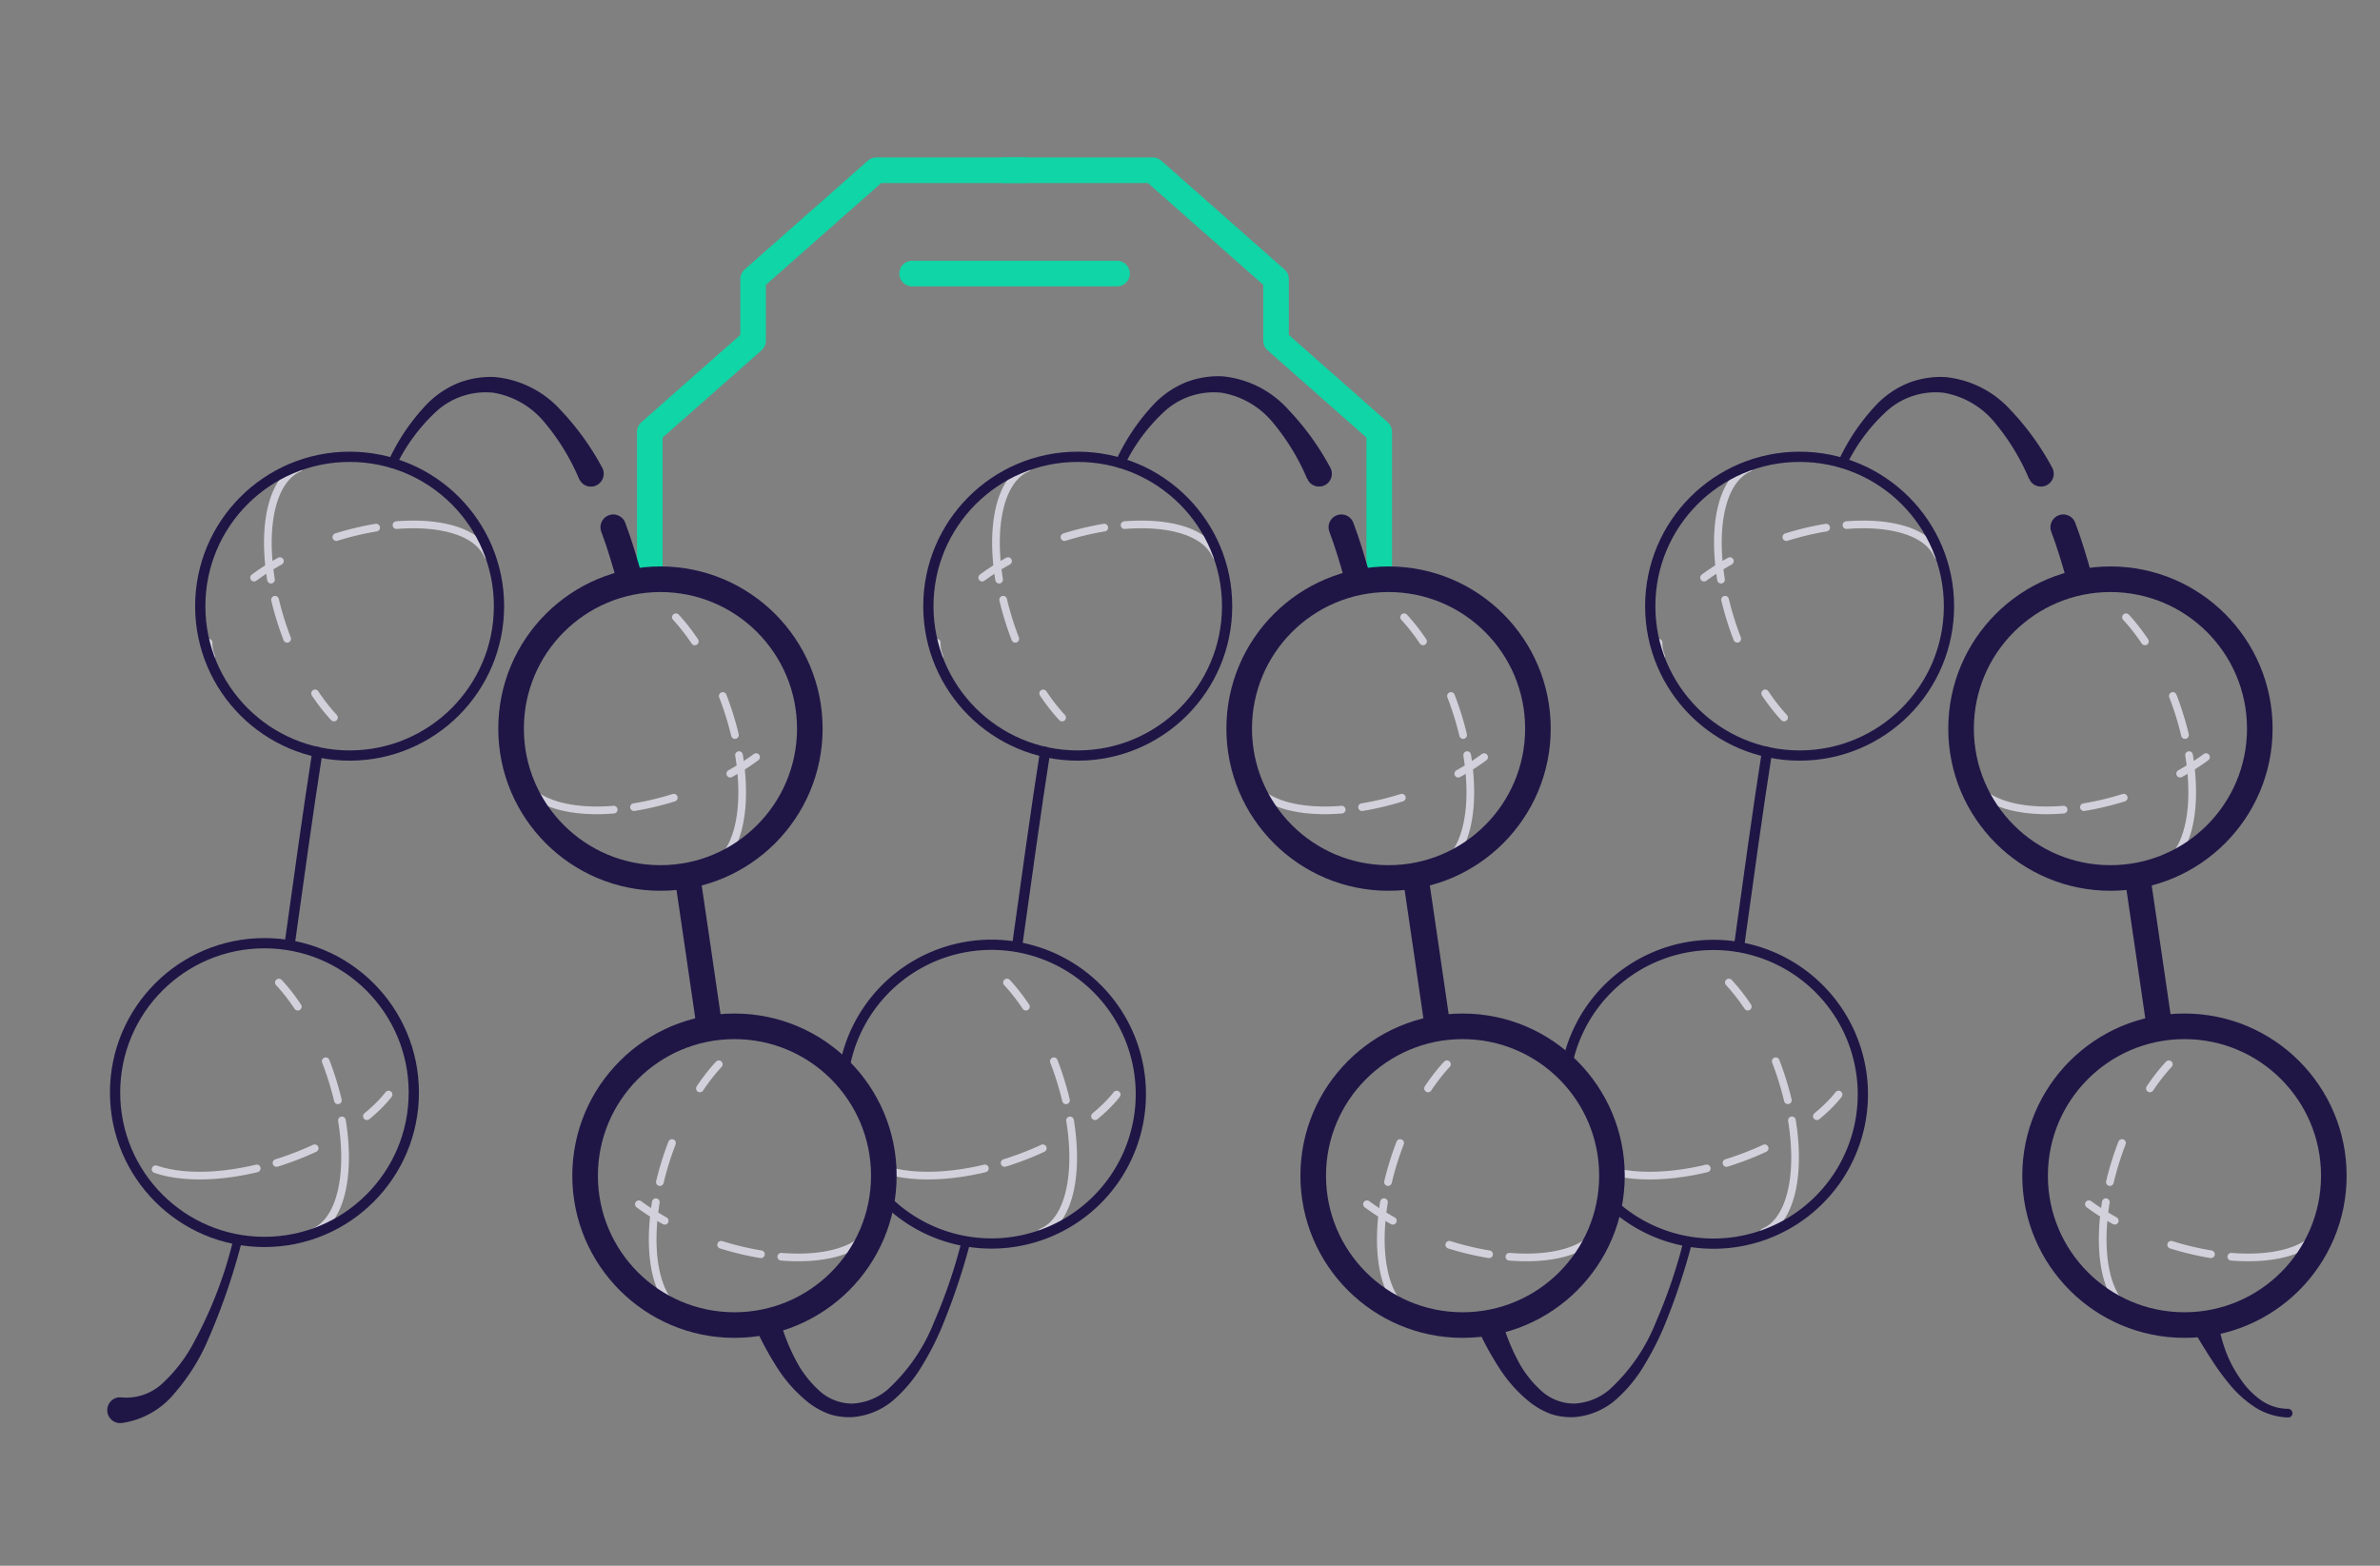 <svg xmlns="http://www.w3.org/2000/svg" viewBox="0 0 232.47 152.94"><rect x="0" y="0" width="232.47" height="152.94" fill="#808080" stroke="none"/><defs><style>.cls-1,.cls-2,.cls-3,.cls-4,.cls-5,.cls-7{fill:none;}.cls-1,.cls-2{stroke:#10d5a6;}.cls-1{stroke-linecap:square;}.cls-1,.cls-2,.cls-3,.cls-4,.cls-5,.cls-6,.cls-7{stroke-linejoin:round;}.cls-1,.cls-2,.cls-7{stroke-width:2.5px;}.cls-2,.cls-3,.cls-4,.cls-5,.cls-6,.cls-7{stroke-linecap:round;}.cls-3,.cls-4{stroke:#d2d0da;stroke-width:0.75px;}.cls-3{stroke-dasharray:12 2 4 6 3 8;}.cls-4{stroke-dasharray:10 2 4 6 3 8;}.cls-5,.cls-6,.cls-7{stroke:#1f1646;}.cls-6{fill:#fff;}.cls-8{fill:#1f1646;}</style></defs><g id="Layer_3" data-name="Layer 3"><polyline class="cls-1" points="63.47 56.58 63.47 42.18 73.56 33.28 73.56 27.26 85.6 16.63 99.1 16.63"/><polyline class="cls-1" points="134.72 56.58 134.72 42.18 124.64 33.28 124.64 27.26 112.6 16.63 99.1 16.63"/><line class="cls-2" x1="89.09" y1="26.72" x2="109.11" y2="26.72"/><path class="cls-3" d="M170.87,45.69c-3.48,1.47-4.1,8.71-1.38,16.18s7.73,12.33,11.21,10.87"/><path class="cls-4" d="M189.3,54.3c-1.46-3.48-8.7-4.1-16.17-1.38s-12.33,7.73-10.87,11.21"/><path class="cls-3" d="M172.27,120.37c3.47-1.46,4.09-8.71,1.38-16.17s-7.74-12.34-11.21-10.87"/><path class="cls-4" d="M156.83,114.21c3.13,1.08,8.1.78,13.17-1.07,7.47-2.71,12.34-7.73,10.87-11.21"/><path class="cls-5" d="M156.85,117A14.59,14.59,0,1,0,153,104.35"/><path class="cls-6" d="M172.59,73.45c-.9,5.73-1.84,12.59-2.7,18.81"/><circle class="cls-5" cx="175.78" cy="59.21" r="14.59"/><path class="cls-3" d="M211.05,84.69c3.48-1.47,4.1-8.71,1.39-16.17s-7.74-12.34-11.21-10.87"/><path class="cls-4" d="M192.62,76.08c1.46,3.48,8.71,4.1,16.17,1.38s12.34-7.73,10.87-11.21"/><circle class="cls-7" cx="206.14" cy="71.17" r="14.59"/><path class="cls-3" d="M208.45,128.36c-3.47-1.47-4.09-8.71-1.38-16.18s7.74-12.33,11.21-10.87"/><path class="cls-4" d="M226.89,119.75c-1.46,3.48-8.71,4.1-16.17,1.38s-12.34-7.73-10.87-11.21"/><circle class="cls-7" cx="213.37" cy="114.84" r="14.59"/><path class="cls-7" d="M210.92,100.25c-.7-4.73-1.39-9.63-2.12-14.49"/><path class="cls-8" d="M198.2,46.8a21.81,21.81,0,0,0-3.29-5.44,8.26,8.26,0,0,0-5.09-3,7.13,7.13,0,0,0-5.64,1.9,17.57,17.57,0,0,0-3.84,5.21h0a.44.44,0,0,1-.59.19.45.45,0,0,1-.2-.59,20.27,20.27,0,0,1,3.85-5.66,9,9,0,0,1,3-2,8.7,8.7,0,0,1,3.58-.58A9.89,9.89,0,0,1,196.34,40a26.17,26.17,0,0,1,4.1,5.66,1.25,1.25,0,1,1-2.18,1.23.31.31,0,0,1,0-.1Z"/><path class="cls-7" d="M203.14,56.58c-.5-1.78-1-3.48-1.61-5.08"/><path class="cls-8" d="M146.71,129a19.09,19.09,0,0,0,1.45,3.7,10.57,10.57,0,0,0,2.3,3.07,4.78,4.78,0,0,0,3.29,1.33,5.73,5.73,0,0,0,3.44-1.35,17.74,17.74,0,0,0,4.55-6.6,51.61,51.61,0,0,0,2.67-7.8.43.43,0,0,1,.52-.31.42.42,0,0,1,.3.52h0a64.34,64.34,0,0,1-2.66,7.94,28.55,28.55,0,0,1-1.92,3.78,14,14,0,0,1-2.72,3.35,7,7,0,0,1-4.11,1.79,6.34,6.34,0,0,1-2.33-.3,7.67,7.67,0,0,1-2-1.11,13.73,13.73,0,0,1-3-3.31,29.74,29.74,0,0,1-2.11-3.82h0a1.25,1.25,0,0,1,2.27-1.06C146.67,128.86,146.69,128.93,146.71,129Z"/><path class="cls-8" d="M216.69,129.27a14,14,0,0,0,.77,2.86,11.89,11.89,0,0,0,1.39,2.58,7.85,7.85,0,0,0,2,2.06,4.62,4.62,0,0,0,2.64.84h0a.44.44,0,0,1,.43.42.42.42,0,0,1-.42.43h0a6.42,6.42,0,0,1-3.12-.93,10.88,10.88,0,0,1-2.43-2.1,23.46,23.46,0,0,1-1.89-2.56c-.59-.89-1.13-1.81-1.7-2.72h0a1.3,1.3,0,0,1,.4-1.77,1.29,1.29,0,0,1,1.95.89Z"/><path class="cls-3" d="M100.36,45.69c-3.48,1.47-4.1,8.71-1.39,16.18s7.74,12.33,11.22,10.87"/><path class="cls-4" d="M118.79,54.3c-1.46-3.48-8.7-4.1-16.17-1.38S90.28,60.65,91.75,64.13"/><path class="cls-3" d="M101.75,120.37c3.48-1.46,4.1-8.71,1.39-16.17S95.4,91.86,91.93,93.33"/><path class="cls-4" d="M86.32,114.21c3.13,1.08,8.1.78,13.17-1.07,7.47-2.71,12.34-7.73,10.87-11.21"/><path class="cls-5" d="M86.34,117a14.59,14.59,0,1,0-3.87-12.63"/><path class="cls-6" d="M102.08,73.45c-.9,5.73-1.84,12.59-2.71,18.81"/><circle class="cls-5" cx="105.27" cy="59.21" r="14.59"/><path class="cls-3" d="M140.54,84.69c3.48-1.47,4.1-8.71,1.39-16.17s-7.74-12.34-11.21-10.87"/><path class="cls-4" d="M122.11,76.08c1.46,3.48,8.7,4.1,16.17,1.38s12.34-7.73,10.87-11.21"/><circle class="cls-7" cx="135.63" cy="71.17" r="14.59"/><path class="cls-3" d="M137.94,128.36c-3.47-1.47-4.09-8.71-1.38-16.18s7.73-12.33,11.21-10.87"/><path class="cls-4" d="M156.38,119.75c-1.47,3.48-8.71,4.1-16.18,1.38s-12.33-7.73-10.86-11.21"/><circle class="cls-7" cx="142.86" cy="114.84" r="14.59"/><path class="cls-7" d="M140.41,100.25c-.7-4.73-1.39-9.63-2.12-14.49"/><path class="cls-8" d="M127.69,46.8a21.81,21.81,0,0,0-3.29-5.44,8.26,8.26,0,0,0-5.09-3,7.15,7.15,0,0,0-5.65,1.9,17.72,17.72,0,0,0-3.83,5.21h0a.44.44,0,0,1-.6.19A.45.45,0,0,1,109,45a20.45,20.45,0,0,1,3.84-5.66,9.17,9.17,0,0,1,3-2,8.7,8.7,0,0,1,3.58-.58A9.89,9.89,0,0,1,125.83,40a26.17,26.17,0,0,1,4.1,5.66,1.25,1.25,0,1,1-2.18,1.23.31.31,0,0,1,0-.1Z"/><path class="cls-7" d="M132.63,56.58c-.51-1.78-1-3.48-1.61-5.08"/><path class="cls-8" d="M76.2,129a19.09,19.09,0,0,0,1.45,3.7,10.57,10.57,0,0,0,2.3,3.07,4.76,4.76,0,0,0,3.29,1.33,5.73,5.73,0,0,0,3.44-1.35,17.74,17.74,0,0,0,4.55-6.6,51.61,51.61,0,0,0,2.67-7.8.43.43,0,0,1,.52-.31.42.42,0,0,1,.3.52h0a64.4,64.4,0,0,1-2.67,7.94,27.33,27.33,0,0,1-1.91,3.78,14,14,0,0,1-2.72,3.35,7,7,0,0,1-4.11,1.79,6.34,6.34,0,0,1-2.33-.3,7.73,7.73,0,0,1-2-1.11,13.94,13.94,0,0,1-3-3.31,30.93,30.93,0,0,1-2.1-3.82h0a1.25,1.25,0,0,1,2.27-1.06C76.16,128.86,76.18,128.93,76.2,129Z"/><path class="cls-3" d="M29.24,45.69c-3.48,1.47-4.1,8.71-1.39,16.18S35.59,74.2,39.06,72.74"/><path class="cls-4" d="M47.67,54.3c-1.46-3.48-8.7-4.1-16.17-1.38S19.16,60.65,20.63,64.13"/><path class="cls-3" d="M30.63,120.37c3.48-1.46,4.1-8.71,1.39-16.17S24.28,91.86,20.8,93.33"/><path class="cls-4" d="M15.2,114.21c3.13,1.08,8.1.78,13.17-1.07,7.47-2.71,12.34-7.73,10.87-11.21"/><path class="cls-6" d="M31,73.45c-.9,5.73-1.84,12.59-2.71,18.81"/><circle class="cls-5" cx="34.15" cy="59.21" r="14.59"/><path class="cls-3" d="M69.42,84.69c3.48-1.47,4.1-8.71,1.38-16.17S63.07,56.18,59.59,57.65"/><path class="cls-4" d="M51,76.08c1.46,3.48,8.7,4.1,16.17,1.38S79.49,69.73,78,66.25"/><circle class="cls-7" cx="64.51" cy="71.17" r="14.59"/><path class="cls-3" d="M66.82,128.36c-3.48-1.47-4.09-8.71-1.38-16.18s7.73-12.33,11.21-10.87"/><path class="cls-4" d="M85.26,119.75c-1.47,3.48-8.71,4.1-16.18,1.38s-12.33-7.73-10.87-11.21"/><circle class="cls-7" cx="71.74" cy="114.84" r="14.59"/><path class="cls-7" d="M69.29,100.25c-.7-4.73-1.39-9.63-2.12-14.49"/><path class="cls-8" d="M56.57,46.8a21.54,21.54,0,0,0-3.3-5.44,8.21,8.21,0,0,0-5.08-3,7.15,7.15,0,0,0-5.65,1.9,17.72,17.72,0,0,0-3.83,5.21h0a.44.44,0,0,1-.6.19.45.45,0,0,1-.19-.59,20.24,20.24,0,0,1,3.84-5.66,9.23,9.23,0,0,1,3-2,8.77,8.77,0,0,1,3.59-.58A9.91,9.91,0,0,1,54.71,40a26.17,26.17,0,0,1,4.1,5.66,1.26,1.26,0,0,1-.48,1.71,1.24,1.24,0,0,1-1.7-.48.31.31,0,0,1-.05-.1Z"/><path class="cls-7" d="M61.51,56.58c-.51-1.78-1-3.48-1.61-5.08"/><path class="cls-8" d="M11.88,136.5A5.18,5.18,0,0,0,16,135,14.81,14.81,0,0,0,19,131a41.2,41.2,0,0,0,3.74-9.71.42.42,0,1,1,.82.21h0a63.21,63.21,0,0,1-3.52,10,20,20,0,0,1-3,4.6A8.12,8.12,0,0,1,11.88,139h0a1.26,1.26,0,0,1-.28-2.51Z"/><circle class="cls-5" cx="25.83" cy="106.72" r="14.59"/></g></svg>
